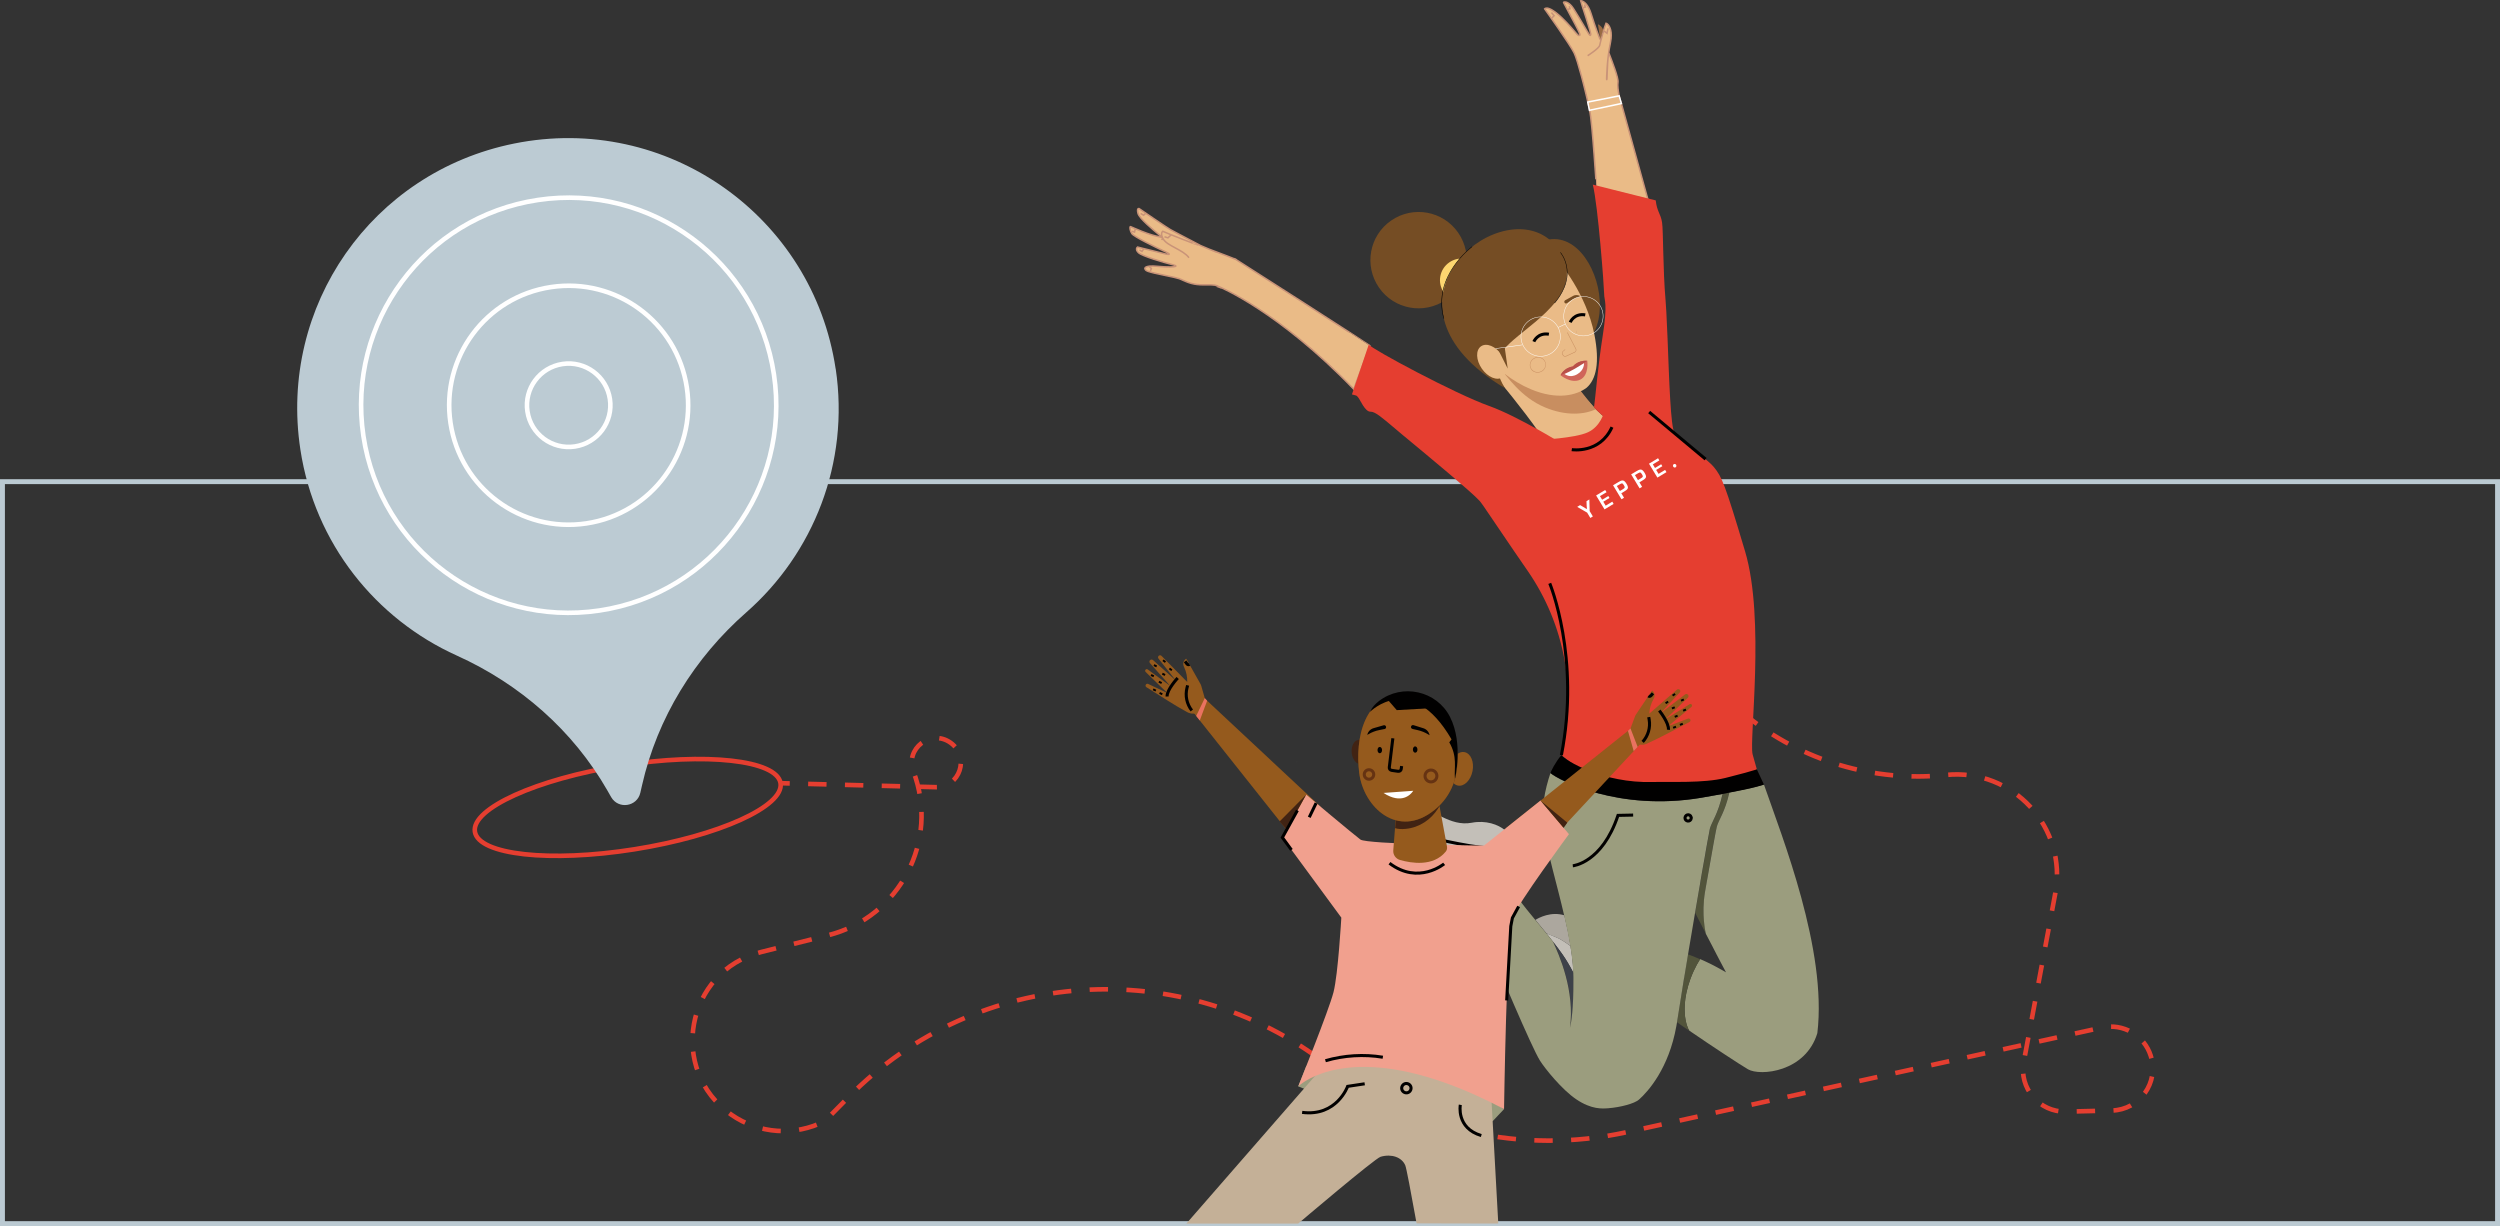 <?xml version="1.0" encoding="UTF-8"?><svg id="Capa_2" xmlns="http://www.w3.org/2000/svg" viewBox="0 0 407.6 199.9"><rect x="0" y="0" width="407.6" height="199.9" fill="#333333" stroke="none"/><defs><style>.cls-1{fill:#010000;}.cls-2{fill:#f1a08e;}.cls-3{fill:#fdd670;}.cls-4{fill:#eabb87;}.cls-5{fill:#ea7260;}.cls-6{fill:#fff;}.cls-7{fill:#e53e30;}.cls-8{fill:#996a43;}.cls-9{fill:#317c40;}.cls-10{fill:#915727;}.cls-11{fill:#b95049;}.cls-12{fill:#d0655a;}.cls-13{fill:#aca79e;}.cls-14{fill:#bccbd3;}.cls-15{fill:#c88e60;}.cls-16{fill:#c4b097;}.cls-17{fill:#c3bfb8;}.cls-18{fill:#428d50;}.cls-19{fill:#412313;}.cls-20{fill:#9b9d7e;}.cls-21{fill:#955a1d;}.cls-22{fill:#46386e;}.cls-23{fill:#595d67;}.cls-24{fill:#3d4149;}.cls-25{fill:#5b3829;}.cls-26{fill:#613915;}.cls-27{fill:#754d24;}.cls-28{fill:#52543b;}.cls-29{fill:#835239;}.cls-30,.cls-31,.cls-32,.cls-33,.cls-34,.cls-35,.cls-36,.cls-37{fill:none;stroke-miterlimit:10;}.cls-30,.cls-31,.cls-33{stroke-width:.75px;}.cls-30,.cls-33{stroke:#e53e30;}.cls-31,.cls-35{stroke:#fff;}.cls-32{stroke:#bbcad2;stroke-width:.8px;}.cls-33{stroke-dasharray:0 0 3 3;}.cls-34{stroke:#c99378;}.cls-34,.cls-35{stroke-width:.25px;}.cls-36{stroke:#010000;}.cls-36,.cls-37{stroke-width:.5px;}.cls-37{stroke:#663312;}</style></defs><g id="Capa_1-2"><line class="cls-30" x1="127.26" y1="127.69" x2="128.76" y2="127.73"/><path class="cls-33" d="m131.76,127.81l20.8.53c3.95.1,5.63-4.98,2.4-7.26h0c-3.22-2.27-7.44,1-6.04,4.69,4.3,11.28-2.22,23.78-13.93,26.72l-10.86,2.72c-12.33,3.09-15.31,19.25-4.89,26.53,4.5,3.14,10.36,3.54,15.25,1.04l3.91-3.96c20.96-21.22,54.46-23.44,78.05-5.19h0c13.83,10.7,31.7,14.72,48.77,10.96l77.46-17.05c3.45-.76,6.91,1.23,7.98,4.6,1.39,4.35-1.79,8.81-6.35,8.92l-7.48.18c-4.35.1-7.68-3.82-6.88-8.09l5.14-27.48c2.02-10.77-6.91-20.45-17.81-19.32-11.74,1.22-23.48-2.27-32.63-9.72l-1.46-1.19"/><line class="cls-30" x1="282.04" y1="114.48" x2="280.88" y2="113.53"/><ellipse class="cls-30" cx="102.34" cy="131.65" rx="25.23" ry="6.91" transform="translate(-19.39 17.69) rotate(-9.03)"/><rect class="cls-32" x=".4" y="78.53" width="406.8" height="120.97"/><path class="cls-27" d="m224.83,46.89c2.47,3.57,7.36,4.45,10.93,1.98,3.57-2.47,4.45-7.36,1.98-10.93-2.47-3.57-7.36-4.45-10.93-1.98-3.57,2.47-4.45,7.36-1.98,10.93"/><path class="cls-3" d="m235.39,47.68c1.11,1.6,3.3,2,4.91.89,1.6-1.11,2-3.3.89-4.9-1.11-1.6-3.3-2-4.9-.89-1.6,1.11-2,3.3-.89,4.91"/><path class="cls-4" d="m242.87,60.24s11.8,13.75,11.47,16.84c-.33,3.08,12.02-.05,13.44-6.01,0,0-7.21-.13-14.38-14.05,0,0-4.03-3.06-10.54,3.23"/><path class="cls-15" d="m260.19,66.73c-2.03-2.3-4.5-5.4-6.71-9.68,0,0-3.15-3.28-9.37,2.4,1.68,2.04,3.9,5.34,7.76,6.96,3.54,1.49,6.54,1.15,8.31.32"/><path class="cls-27" d="m248.06,41.68s-1.58,15.25,4.92,15.82c14.7,1.28,6.32-27.23-4.92-15.82"/><path class="cls-4" d="m254.16,42.68s4.46,5.12,5.79,11.87c.91,4.61.27,7.32-1.26,8.66-1.62,1.22-4.77,2.07-9.1.25-6.35-2.66-10.09-8.84-10.09-8.84-2.8-7.72,7.67-16.26,14.67-11.95"/><path class="cls-27" d="m253.79,40.27c5.21,6.73-3.03,11.66-7.05,15.16-2.75,2.39-3.56,4.14-1.39,7.85-22.79-13.58-1.61-31.54,7.27-24.22.42.35.81.75,1.17,1.22"/><path class="cls-4" d="m241.6,60.11c.97,1.39,2.47,2.02,3.37,1.4.9-.62.84-2.25-.13-3.65s-2.47-2.02-3.37-1.4-.84,2.25.13,3.65"/><path class="cls-15" d="m249.95,58.59c-.26.21-.42.51-.45.83-.03.31.07.61.28.84.43.5,1.21.55,1.74.12.26-.21.42-.51.45-.83.03-.31-.07-.61-.28-.84-.41-.47-1.13-.54-1.66-.18-.03.02-.05.04-.08.06m-.23,1.72c-.22-.25-.32-.57-.29-.9.03-.34.2-.66.47-.88.56-.46,1.38-.4,1.84.13.22.25.32.57.29.9-.03.34-.2.66-.47.89-.03.02-.06.04-.09.06-.55.38-1.32.31-1.76-.19"/><polygon class="cls-27" points="245.11 55.13 245.82 60.1 243.45 55.37 245.11 55.13"/><path class="cls-27" d="m255.47,49.44l.61-.41c.44-.3.94-.52,1.46-.65l.2-.05c-.4-.27-.89-.3-1.29-.07l-1.27.7c-.13.07-.17.24-.1.38.08.14.26.19.39.1"/><path class="cls-15" d="m256.83,57.4c.16-.11.23-.33.14-.51l-1.4-2.71-.07.04,1.4,2.71c.08.17,0,.37-.17.45l-1.41.65c-.15.07-.34.02-.43-.13l-.1-.16c-.09-.14-.06-.33.07-.44l.35-.29-.05-.06-.35.3c-.16.13-.2.36-.09.54l.1.16c.11.18.34.24.53.16l1.41-.65s.04-.02.06-.04"/><path class="cls-6" d="m255.55,53.36c1,1.44,2.98,1.8,4.42.8,1.44-1,1.8-2.98.8-4.42-1-1.44-2.98-1.8-4.42-.8-1.44,1-1.8,2.98-.8,4.42m-.06.04c-1.02-1.47-.65-3.5.82-4.52,1.47-1.02,3.5-.65,4.52.82s.65,3.5-.82,4.52-3.5.65-4.52-.82"/><path class="cls-6" d="m248.58,56.69c1,1.44,2.98,1.8,4.42.8,1.44-1,1.8-2.98.8-4.42-1-1.44-2.98-1.8-4.42-.8-1.44,1-1.8,2.98-.8,4.42m-.06.04c-1.02-1.47-.65-3.5.82-4.52,1.47-1.02,3.5-.65,4.52.82s.65,3.5-.82,4.52-3.5.65-4.52-.82"/><polygon class="cls-6" points="255.23 52.87 255.2 52.8 254.03 53.34 254.07 53.41 255.23 52.87"/><rect class="cls-6" x="243.82" y="56.47" width="4.4" height=".08" transform="translate(-5.41 34.15) rotate(-7.85)"/><path class="cls-1" d="m253.49,49.43c1.14-1.36,2.42-3.5,1.98-5.94-.26-1.46-1.02-2.35-1.03-2.36l-.06.05s.76.88,1.01,2.33c.43,2.41-.83,4.52-1.97,5.87l.06.05Z"/><path class="cls-1" d="m235.45,51.94c-1-3.55.3-6.54,1.56-8.42,1.37-2.04,3.01-3.26,3.02-3.27l-.05-.06s-1.66,1.24-3.04,3.29c-1.28,1.9-2.59,4.91-1.57,8.48l.07-.02Z"/><path class="cls-8" d="m260.53,3.95c.04.38.23,1.56.4,2.54.16-.56.32-1.13.45-1.53-.05-.49-.61-.91-.85-1.01"/><path class="cls-4" d="m261,6.58l-.21-.36s-.71-1.82-1.39-4.02c-.45-1.45-1.12-1.89-1.39-2.01-.14-.06-.25-.08-.3-.07.07.29.51,1.65.87,2.75q.88,2.73.77,2.83l-.08.06-.09-.05c-.08-.05-.21-.25-.97-1.55-.53-.9-1.19-2.03-1.7-2.8-.65-.98-1.23-1.05-1.39-1.04-.15,0-.21.05-.21.07.03.08.5.95.95,1.79,1.65,3.07,1.77,3.37,1.72,3.51l-.02.06-.07.03c-.15.06-.26-.06-.86-.76-.63-.73-1.68-1.95-2.85-2.88-1.05-.83-1.55-.86-1.76-.8-.09.02-.14.07-.18.11.51.72,4.13,5.79,4.81,7.19.3.61.76,2.18,1.21,3.85.08.28.15.57.22.85.02.07.04.14.06.22.15.58.29,1.16.42,1.69.04.18.08.35.12.51.04.18.08.34.12.51.03.13.06.26.09.38.06.27.12.52.16.72.02.09.04.17.05.25.04.19.07.33.07.38.45,1.81,1.11,12.88,1.15,12.87.06-.02,8.36,1.83,8.43,1.88"/><path class="cls-34" d="m261,6.58l-.21-.36s-.71-1.82-1.39-4.02c-.45-1.45-1.12-1.89-1.39-2.01-.14-.06-.25-.08-.3-.07.07.29.51,1.65.87,2.75q.88,2.73.77,2.83l-.08.06-.09-.05c-.08-.05-.21-.25-.97-1.55-.53-.9-1.19-2.03-1.7-2.8-.65-.98-1.23-1.05-1.39-1.04-.15,0-.21.05-.21.07.03.08.5.95.95,1.79,1.65,3.07,1.77,3.37,1.72,3.51l-.02.06-.07.03c-.15.06-.26-.06-.86-.76-.63-.73-1.68-1.95-2.85-2.88-1.05-.83-1.55-.86-1.76-.8-.09.02-.14.07-.18.11.51.72,4.13,5.79,4.81,7.19.3.61.76,2.18,1.21,3.85.08.28.15.57.22.85.02.07.04.14.06.22.15.58.29,1.16.42,1.69.04.18.08.35.12.51.04.18.08.34.12.51.03.13.06.26.09.38.06.27.12.52.16.72.02.09.04.17.05.25.04.19.07.33.07.38.45,1.81,1.11,12.88,1.15,12.87.06-.02,8.36,1.83,8.43,1.88"/><path class="cls-4" d="m268.73,32.73l-4.38-15.84s-.22-.59-.36-1.25c-.16-.77-.29-1.71-.2-2.23.12-.67-.99-3.49-1.51-4.84-.32,2.26-.21,4.78-.34,4.39,0-.03.04-3.26.62-5.99.39-1.86-.15-2.7-.4-2.97-.14-.16-.27-.21-.32-.22-.18.38-.95,3.17-1.03,3.61-.09.5-1.96,1.69-1.96,1.69"/><path class="cls-34" d="m268.73,32.73l-4.38-15.84s-.22-.59-.36-1.25c-.16-.77-.29-1.71-.2-2.23.12-.67-.99-3.49-1.51-4.84-.32,2.26-.21,4.78-.34,4.39,0-.03.04-3.26.62-5.99.39-1.86-.15-2.7-.4-2.97-.14-.16-.27-.21-.32-.22-.18.38-.95,3.17-1.03,3.61-.09.5-1.96,1.69-1.96,1.69"/><path class="cls-29" d="m260.97,5.6c-.17-.98-.36-2.16-.4-2.54"/><path class="cls-28" d="m277.46,148.51c.09-.52.18-1.04.27-1.55-.09.51-.18,1.03-.27,1.55m1.32-13.28s0,.05-.01.07c0,.04-.02.09-.03.14,0,.04-.02.08-.02.12,0,.05-.02.1-.03.15-.01.05-.02.11-.03.17-.01.06-.02.11-.03.17-.01.06-.03.13-.04.2-.01.06-.02.13-.04.2-.01.07-.03.15-.04.23-.01.07-.03.14-.04.22-.02.1-.04.2-.06.3-.01.06-.02.12-.03.18-.02.13-.05.26-.07.4,0,.05-.02.09-.03.14-.03.15-.06.3-.08.46,0,.04-.02.08-.02.13-.03.16-.06.33-.09.5,0,.05-.02.09-.02.14-.03.19-.07.38-.1.58,0,.02,0,.04-.01.06-.04.21-.08.43-.12.65,0,.02,0,.04-.01.06-.05.25-.09.52-.14.78-.03.17-.06.34-.09.51-.02.09-.03.18-.05.27-.04.21-.07.42-.11.64-.01.06-.02.12-.03.18-.04.25-.09.5-.13.75-.03.19-.06.37-.1.56-.25,1.47-.52,3.03-.8,4.63.09.18.19.38.29.57.05.1.1.2.16.31.13.26.27.53.41.8.07.14.15.29.22.43.09.18.19.36.28.55.08.16.16.32.25.48.05.1.1.2.15.29,0,0-.78-3.16-.13-6.94-.08.49-.17.98-.26,1.48.17-1,.34-1.98.5-2.92.03-.18.06-.36.09-.55.79-4.53,1.41-8.01,1.56-8.56.27-1.04,1.34-2.39,2.04-5.54-.35.07-.7.14-1.07.21-.7,3.23-1.79,4.59-2.06,5.65,0,.04-.02.08-.03.14"/><path class="cls-24" d="m277.23,150.5c-.14-.27-.28-.54-.41-.8.11.21.22.42.33.64.03.05.06.11.08.16"/><path class="cls-24" d="m278.14,152.26h0c-.05-.1-.1-.2-.15-.29.05.1.1.19.15.29"/><path class="cls-20" d="m281.95,129.23c-.7,3.15-1.77,4.5-2.04,5.54-.14.55-.77,4.03-1.56,8.56-.03.18-.06.36-.1.55-.08.47-.16.95-.25,1.44-.66,3.78.12,6.94.13,6.94.02.04.05.09.07.13.25.48.49.96.75,1.44.02.03.03.06.05.09.12.23.24.47.36.7.02.03.04.07.05.1.13.26.27.52.4.77,0,0,0,0,0,.01.13.25.26.5.39.74.03.06.07.13.1.19.09.18.18.35.27.52.04.08.09.16.13.24.08.15.16.31.24.46.04.08.09.16.13.24.12.22.23.44.34.64-.29-.17-.57-.33-.85-.49-.06-.03-.11-.06-.17-.09-.26-.15-.52-.29-.77-.42-.06-.03-.13-.07-.19-.1-.21-.11-.42-.22-.63-.32-.08-.04-.17-.08-.25-.12-.18-.09-.35-.17-.53-.25-.11-.05-.22-.1-.33-.15-.08-.04-.16-.07-.25-.11-.09-.04-.17-.07-.25-.11-.02.03-.89,1.27-1.62,3.3-.23.64-.45,1.36-.62,2.15-.28,1.29-.33,2.43-.27,3.37.09,1.47.47,2.47.75,2.85,3.66,2.51,8.33,5.58,9.57,6.3,1.98,1.15,9.39.46,11.3-5.9,1.62-13.55-5.72-31.91-8.71-40.54-1.74.53-2.47.67-5.65,1.3"/><path class="cls-23" d="m278.2,152.39s-.05-.09-.07-.13c.02.04.05.09.07.13"/><path class="cls-23" d="m277.21,156.39c.08.04.16.07.25.11-.08-.04-.17-.07-.25-.11h0"/><path class="cls-22" d="m274.58,159.47c.17-1.01.34-2.05.52-3.13-.18,1.07-.35,2.12-.52,3.12,0,0,0,0,0,0"/><path class="cls-28" d="m274.69,165.22c-.06-.94,0-2.08.27-3.37.17-.79.39-1.51.62-2.15.73-2.03,1.6-3.28,1.62-3.3-.16-.07-.32-.14-.47-.2-.03-.01-.06-.03-.09-.04-.14-.06-.28-.11-.41-.17-.05-.02-.09-.04-.14-.06-.13-.05-.25-.1-.37-.14-.03-.01-.06-.02-.09-.04-.15-.06-.29-.11-.42-.16-.04.25-.08.5-.12.74-.18,1.08-.35,2.12-.52,3.13-.48,2.94-.9,5.5-1.15,7.21.21.15.43.3.66.46.09.06.18.12.27.19.35.24.71.49,1.09.75-.28-.38-.65-1.38-.75-2.85"/><path class="cls-24" d="m276.74,156.19c.15.06.31.13.47.2h0c-.16-.07-.32-.14-.47-.2"/><path class="cls-24" d="m276.1,155.93s.09.04.14.06c-.01,0-.03-.01-.04-.02-.03-.01-.06-.03-.1-.04"/><path class="cls-9" d="m267.75,23.05c.05.15.11.3.16.44-.05-.14-.1-.28-.16-.44Z"/><path class="cls-25" d="m257.12,54.44c-.02-.16-.03-.37-.02-.63,0,.26,0,.47.02.63"/><path class="cls-18" d="m261.33,66.13c.18.35.34.65.49.9-.14-.26-.31-.56-.49-.9"/><path class="cls-18" d="m253.3,71.41s.02.01.03.02c0,0-.01,0-.02-.01,0,0,0,0,0,0"/><path class="cls-18" d="m256.58,73.22s-.03-.03-.04-.04c.01.01.03.02.04.04"/><path class="cls-25" d="m262.76,70.18c.08-.15.16-.3.24-.45-.07.15-.15.3-.24.45"/><polyline class="cls-25" points="263.43 68.75 263.43 68.75 263.43 68.75"/><path class="cls-25" d="m263,69.73s0,0,0-.01c0,0,0,0,0,.01"/><path class="cls-25" d="m263.35,68.94c.03-.06.06-.13.08-.19,0,0,0,0,0,0-.02.06-.05.13-.08.19"/><path class="cls-25" d="m263.06,69.6s.05-.09.07-.14c-.02.05-.05.09-.07.14"/><path class="cls-25" d="m263.26,69.15s-.01.02-.02.04c0-.01,0-.02.01-.03,0,0,0,0,0,0h0"/><path class="cls-25" d="m263.21,69.28s0,0,0,0c-.02.05-.05.11-.07.16.03-.06.05-.11.07-.17h0"/><polyline class="cls-18" points="263.43 68.75 263.43 68.76 263.43 68.75 263.43 68.75 263.43 68.75"/><polyline class="cls-18" points="263.06 69.6 263.06 69.6 263.06 69.6 263.06 69.6"/><polyline class="cls-18" points="263.26 69.15 263.26 69.15 263.27 69.15 263.27 69.15 263.26 69.15"/><path class="cls-9" d="m263.1,69.51s-.03.06-.04.09c.02-.05.05-.09.07-.14,0,0,0-.01,0-.02.03-.06.05-.11.07-.16-.03.08-.07.16-.11.23"/><polyline class="cls-9" points="263.21 69.27 263.21 69.27 263.21 69.27 263.21 69.27"/><path class="cls-9" d="m262.86,68.55s-.26-.19-.79-1.08c.53.89.74,1.05.79,1.08"/><path class="cls-9" d="m261.82,67.04c.09.16.17.3.25.43-.08-.13-.16-.27-.25-.43"/><path class="cls-9" d="m263.43,68.75c-.05.13-.11.26-.17.4,0,0,0,0,0,0,.03-.07.06-.14.09-.21.03-.06.05-.13.08-.19,0,0,0,0,0,0"/><path class="cls-9" d="m262.87,68.55s.24.07.56.2c0,0,0,0,0,0-.32-.13-.56-.2-.56-.2"/><path class="cls-9" d="m263.1,69.51s-.03.06-.04.09h0s.03-.06.04-.09"/><polyline class="cls-9" points="263.21 69.28 263.21 69.28 263.21 69.28 263.21 69.28"/><polyline class="cls-9" points="263.21 69.28 263.21 69.28 263.21 69.28"/><path class="cls-9" d="m263.21,69.28c-.03.08-.07.16-.11.24.04-.08.07-.16.11-.23,0,0,0,0,0,0"/><path class="cls-9" d="m263,69.73c-.07.15-.15.3-.24.45.08-.15.16-.3.24-.45"/><polyline class="cls-18" points="263.27 69.15 263.27 69.15 263.26 69.15 263.27 69.15"/><path class="cls-18" d="m263.27,69.15c.03-.07.06-.14.09-.21-.03.07-.06.14-.09.21h0"/><polyline class="cls-18" points="263.26 69.16 263.26 69.15 263.26 69.15 263.26 69.16"/><path class="cls-18" d="m263.21,69.27h0s0-.02.01-.03t0,0s0,.02-.01.03"/><path class="cls-18" d="m263.05,69.62s0,.01,0,.02c0-.02.01-.03.02-.05,0,0,0,0,0,0,0,0,0,.02-.01.03"/><path class="cls-18" d="m263,69.71s.02-.05.03-.07c0,0,0-.01,0-.02-.01.03-.03.06-.04.09"/><path class="cls-18" d="m263.06,69.6s0,.02-.01.03c0,0,0-.02.01-.03"/><path class="cls-8" d="m244.06,62.51s.07.03.11.04c.09.03.16.05.24.08-.07-.03-.15-.05-.24-.08-.04-.01-.08-.03-.11-.04"/><path class="cls-8" d="m245.1,63.11c-.02-.09-.09-.17-.2-.25.11.08.18.16.2.25"/><polyline class="cls-18" points="263.21 69.27 263.21 69.27 263.21 69.27 263.21 69.27"/><path class="cls-18" d="m263.21,69.27s0-.02.01-.03c0,0,0,.02-.01.03"/><path class="cls-4" d="m199.02,46.91s0,0,0,0c-.04-.02-.07-.04-.1-.05.02,0,.05.03.1.05,0,0,0,0,0,0,.04.02.09.05.15.09-.06-.04-.11-.07-.15-.09m-3.74-6.98c-.01.06-5.08-1.92-5.71-2.22-.05.04-.12.12-.16.25-.08.26.01.61.26,1.03.33.56,1.13.99,1.97,1.44.85.46,1.73.93,2.21,1.59m-4.42-2.88s.12-.4.1-.44c-.32-.08-1.39-.11-4.41-1.41-.39-.17-.67-.29-.77-.33-.07-.03-.08-.01-.08,0-.09.11-.05.64.28,1.14.3.46,3.59,2.09,5.72,3.07.53.29.44.36-.1.27l-4.71-1.16c-.06.05-.15.16-.16.32-.01.18.1.39.32.6.59.56,4.02,1.56,5.76,2.01.47.13.44.22,0,.28-.03,0-.65.12-2.84-.08-.77-.07-1.23-.02-1.49.05-.29.08-.36.2-.38.24-.05.13.07.29.21.4.31.24,1.94.57,3.25.84.93.19,1.74.36,2.11.49.21.07.42.17.64.27.77.34,1.72.77,3.43.74,1.84-.04,2.05.08,2.38.27.04.03,9.68,3.93,22.03,16.74-.01-.08,2.49-6.62,2.62-7.09.02-.06-21.4-13.81-22.1-14.22.09.05.22.13.38.22-.25-.12-.86-.36-1.56-.63-1.07-.41-2.37-.88-2.96-1.12.12.05.25.1.39.16.11.04.22.09.34.14.03.01.06.03.1.04.13.05.27.11.4.17,0,0,.01,0,.02,0,0,0-.01,0-.02,0-.14-.06-.27-.11-.4-.17-.03-.01-.06-.03-.1-.04-.12-.05-.23-.09-.34-.14-.13-.05-.26-.11-.39-.16-.71-.29-1.22-.5-1.37-.58-.18-.1-1.1-.58-2.07-1.09-1.18-.62-2.51-1.31-2.85-1.51-.6-.34-4.71-3.16-5.09-3.42-.04,0-.13-.02-.18.04-.05.05-.14.21,0,.74.23.84,2.52,2.72,3.5,3.53.05.04.48.34.52.37"/><path class="cls-34" d="m199.02,46.91s0,0,0,0c-.04-.02-.07-.04-.1-.05.02,0,.05.03.1.05,0,0,0,0,0,0,.04.02.09.05.15.09-.06-.04-.11-.07-.15-.09Zm-3.74-6.98c-.01.06-5.08-1.92-5.71-2.22-.05.04-.12.12-.16.25-.08.26.01.61.26,1.03.33.56,1.13.99,1.97,1.44.85.46,1.73.93,2.21,1.59m-4.42-2.88s.12-.4.1-.44c-.32-.08-1.39-.11-4.41-1.41-.39-.17-.67-.29-.77-.33-.07-.03-.08-.01-.08,0-.09.11-.05.64.28,1.14.3.46,3.59,2.09,5.72,3.07.53.29.44.36-.1.27l-4.71-1.16c-.06.05-.15.16-.16.32-.01.18.1.39.32.6.59.56,4.02,1.56,5.76,2.01.47.13.44.22,0,.28-.03,0-.65.12-2.84-.08-.77-.07-1.23-.02-1.49.05-.29.08-.36.2-.38.24-.05.13.07.29.21.4.31.24,1.94.57,3.25.84.93.19,1.74.36,2.11.49.21.07.42.17.64.27.77.34,1.72.77,3.43.74,1.84-.04,2.05.08,2.38.27.04.03,9.68,3.93,22.03,16.74-.01-.08,2.49-6.62,2.62-7.09.02-.06-21.4-13.81-22.1-14.22.09.05.22.13.38.22-.25-.12-.86-.36-1.56-.63-1.07-.41-2.37-.88-2.96-1.12.12.05.25.1.39.16.11.04.22.09.34.14.03.01.06.03.1.04.13.05.27.11.4.17,0,0,.01,0,.02,0,0,0-.01,0-.02,0-.14-.06-.27-.11-.4-.17-.03-.01-.06-.03-.1-.04-.12-.05-.23-.09-.34-.14-.13-.05-.26-.11-.39-.16-.71-.29-1.22-.5-1.37-.58-.18-.1-1.1-.58-2.07-1.09-1.18-.62-2.51-1.31-2.85-1.51-.6-.34-4.71-3.16-5.09-3.42-.04,0-.13-.02-.18.04-.05.05-.14.21,0,.74.23.84,2.52,2.72,3.5,3.53.05.04.48.34.52.37"/><path class="cls-29" d="m196.52,45.76h0c-.25-.16-.47-.3-.66-.42.19.12.41.26.66.42"/><path class="cls-29" d="m195.71,45.23c-.18-.11-.33-.21-.43-.27.1.06.25.16.43.27"/><path class="cls-10" d="m217.32,116.65s0-.02,0-.03c0,.01,0,.02-.01.04,0,0,0,0,0,0"/><path class="cls-13" d="m253.65,152.79c.72.27,1.62.87,2.41,1.46-.26-1.64-.61-3.33-1.01-5.02-2.16-.66-4.13.38-4.72.75.58.7,1.19,1.44,1.8,2.19.5.22,1.02.44,1.53.62"/><path class="cls-17" d="m253.65,152.79c-.5-.19-1.03-.41-1.53-.62.36.45.72.9,1.08,1.36.53.68,1.05,1.38,1.54,2.07.69.98,1.29,2.04,1.79,3.02-.04-.93-.13-1.9-.26-2.9-.06-.48-.14-.97-.22-1.47-.79-.59-1.68-1.19-2.41-1.46"/><path class="cls-24" d="m253.21,153.52c.46.92,1.41,3,2.1,5.64.66,2.48,1.09,5.46.67,8.43.24-.94.6-3.13.57-7.77,0-.15,0-.3,0-.46,0-.24,0-.49-.02-.74-.5-.98-1.1-2.04-1.79-3.02-.49-.69-1.01-1.39-1.54-2.07"/><path class="cls-4" d="m242.93,141.55c.73.03,1.52-.04,2.21-.18.44-.09.87.27.9.77.07,1.07.31,2.27.86,3.61,0,0,0,0,0,.01.22.54-.08,1.12-.61,1.12-1.28,0-3.11.38-4.72,2.16-.35.39-.98.23-1.2-.3-.52-1.29-.86-2.13-.93-2.29-.34-.81-2.03-3.03-3.34-4.8-.12-.17-.19-.37-.17-.58,0-.12.03-.28.06-.48"/><path class="cls-4" d="m237.01,141.01c-.25-.32-.49-.62-.69-.88"/><path class="cls-20" d="m274.58,159.46c.17-1,.34-2.05.52-3.12.04-.25.08-.49.12-.74.03-.16.05-.32.08-.48,0,0,0-.01,0-.02.17-1.03.35-2.08.53-3.12,0,0,0,0,0-.01.18-1.05.36-2.1.53-3.14.27-1.6.54-3.17.8-4.63.03-.18.06-.36.09-.55,0,0,0,0,0-.01.04-.25.09-.5.13-.75.01-.06.02-.12.03-.18.04-.22.08-.43.11-.64.02-.09.03-.18.05-.27.03-.17.06-.34.09-.51.05-.27.09-.53.14-.78,0-.02,0-.04.01-.06.04-.22.08-.44.12-.65,0-.02,0-.04.01-.06.04-.2.07-.39.1-.58,0-.05.02-.09.02-.14.03-.17.06-.34.09-.5,0-.04.02-.08.02-.13.03-.16.06-.31.08-.46,0-.05.02-.1.03-.14.02-.14.05-.27.07-.4.01-.06.02-.12.03-.18.02-.1.04-.21.06-.3l.04-.22c.01-.08.03-.16.04-.23.01-.07.02-.13.04-.2.01-.07.03-.14.04-.2.01-.06.02-.11.03-.17.01-.06.02-.12.03-.17.01-.06.02-.1.03-.15,0-.04.02-.09.02-.12.01-.06.02-.1.03-.14,0-.02.01-.05.01-.07.01-.06.02-.11.03-.14.27-1.05,1.36-2.42,2.06-5.65-1.11.21-2.3.42-3.6.64-13.3,2.21-22.98-2.8-24.46-4.03-.87,2.59-1.63,6.04-1.08,9.29.62,3.72,2.15,8.82,3.32,13.89.39,1.7.74,3.39,1.01,5.02.08.49.15.98.22,1.47.13,1,.22,1.97.26,2.9.01.25.02.5.02.74,0,.16,0,.31,0,.46.02,4.64-.33,6.83-.57,7.77.42-2.97-.01-5.95-.67-8.43-.7-2.63-1.65-4.71-2.1-5.64-.36-.46-.72-.91-1.08-1.36-.61-.75-1.22-1.49-1.8-2.19-1.02-1.23-1.94-2.36-2.63-3.32-.14-.2-.27-.38-.39-.57-1.04-.18-4.26-.41-6.74,2.84.22.53.46,1.11.72,1.73,3.01,7.21,8.43,20.08,9.81,22.27.84,1.33,3.58,4.73,5.91,6.3,2.5,1.69,4.25,1.53,5.23,1.46,1.95-.15,4.26-.75,5-1.41,1.52-1.34,4.87-5.12,6.09-11.96.03-.17.06-.35.09-.52,0-.04.01-.08.02-.12.26-1.71.67-4.27,1.15-7.21,0,0,0,0,0,0"/><path class="cls-23" d="m277.26,143.65c-.03.18-.06.36-.09.55.03-.19.06-.37.1-.56,0,0,0,0,0,.01"/><polyline class="cls-18" points="263.22 69.25 263.23 69.24 263.23 69.24 263.22 69.25"/><polyline class="cls-18" points="263.22 69.25 263.23 69.24 263.22 69.25 263.22 69.25"/><path class="cls-18" d="m263.23,69.24s0-.01,0-.02c0,0,0,.01,0,.02,0,0,0,0,0,0"/><path class="cls-18" d="m267.99,23.72c.07.19.13.36.19.53-.06-.16-.12-.34-.19-.53"/><polyline class="cls-18" points="263 69.72 263 69.71 263 69.71 263 69.72"/><path class="cls-18" d="m263,69.71s.02-.05.03-.07c-.01.02-.02.05-.03.07,0,0,0,0,0,0"/><path class="cls-18" d="m263.25,69.19s.01-.02.02-.04c0,.01,0,.02-.01.03,0,0,0,0,0,0"/><path class="cls-18" d="m263.24,69.21s0-.01,0-.02c0,0,0,0,0,0,0,0,0,.02-.01.02"/><path class="cls-18" d="m263.23,69.24s0-.01,0-.02c0,0,0,0,0,0,0,0,0,.02-.01.02"/><polyline class="cls-18" points="263.24 69.21 263.24 69.21 263.24 69.21 263.24 69.21"/><path class="cls-18" d="m263.24,69.21s0-.01,0-.02c0,0,0,.01,0,.02h0"/><polyline class="cls-18" points="263.23 69.22 263.24 69.21 263.24 69.22 263.23 69.22"/><path class="cls-9" d="m206.02,51.71s-.08-.05-.12-.08c.04.03.08.05.12.08Z"/><path class="cls-7" d="m254.57,123.13l3.4,2.64c8.37,6.04,20.36,6.06,28.47-.32l-.7-2.48c-.57-2.43,2.07-22.03-1.22-33.07-3.29-11.04-3.79-12.15-5.06-13.71-1.27-1.56-5.48-4.28-6.41-5.49-.17-.22-.31-.92-.44-1.93-.48-3.97-.64-12.87-.93-17.91-.04-.67-.08-1.28-.12-1.8-.46-5.34-.36-11.4-.58-12.81-.22-1.41-.83-1.74-1.03-3.58l-10.26-2.57c.86,3.43,1.84,16.69,1.85,17.82,0,1.13.63,1.4-.24,6.87-.79,5-1.16,9.82-1.41,11.62.08.17,2.01,1.99,2.75,2.5,0,0,.17-.41.17-.41-.02.06-.05.13-.08.19-.03.07-.06.14-.09.21,0,0,0,0,0,0,0,0,0,0,0,0,0,.01-.01.02-.02.04,0,0,0,.01,0,.02,0,0,0,0,0,0,0,0,0,.01,0,.02,0,0,0,0,0,0,0,0,0,.02-.01.03-.02.06-.05.11-.07.17,0,0,0,.01,0,.02-.02.05-.05.09-.07.14,0,.02-.01.03-.02.05-.01.02-.02.05-.04.07,0,0,0,0,0,0,0,0,0,0,0,.01h0c-.07.15-.15.3-.24.45-.09.16-.19.33-.3.49,0,0-.01.02-.02.03-.05.07-.09.14-.14.21-.02.02-.04.05-.05.07-.27.36-.57.69-.91.94-.14.11-.29.2-.45.28-1.09.56-2.91.84-4.35.99.01.01.03.02.04.04-.01-.01-.03-.03-.04-.04-.08,0-.15.01-.23.02-.2-.12-.41-.25-.63-.38-.02-.01-.04-.02-.05-.03-.21-.12-.42-.25-.64-.39-.03-.02-.06-.03-.09-.05-.23-.13-.46-.27-.7-.41-.03-.02-.05-.03-.08-.05-.26-.15-.52-.31-.79-.46,0,0-.02-.01-.03-.02-.26-.15-.54-.31-.81-.47-.02-.01-.04-.03-.07-.04-.29-.17-.59-.34-.9-.51-2.75-1.54-5.79-3.11-8.14-3.95-5.57-1.99-19.05-9.23-19.63-10.01l-2.74,8.13c.96.25.69.14,1.01.48.32.34,1.11,2.36,2.01,2.33.75-.02,1.84.91,4.08,2.81.37.31.77.65,1.21,1.02.1.08.19.16.29.24.14.12.28.24.44.36,3.48,2.9,10.47,8.66,11.77,10.11.14.16.38.48.68.91,1.2,1.72,4.02,5.98,7.15,10.49,6.07,8.76,8.08,19.71,5.54,30.06Zm6.02-101.47s-.02.01-.03.02c-.05.03-.1.06-.13.08"/><path class="cls-1" d="m287.6,127.93c-1.74.53-2.47.67-5.65,1.3-.35.07-.7.14-1.07.21-1.11.21-2.3.42-3.6.64-13.3,2.21-22.98-2.81-24.46-4.03-.11-.09.88-1.96,1.75-2.93.12.14-.1-.14,0,0,.62.85,6.74,4.61,14.9,4.38,2.96-.08,8.24.22,11.82-.66.36-.09.73-.18,1.09-.28,2.15-.56,2.33-.59,4.06-1.12"/><path class="cls-7" d="m253.84,72.03s.05.03.08.05c.24.14.47.28.7.41.03.02.06.04.09.05.22.13.44.26.64.39.02.01.04.02.05.03.22.13.43.26.63.38.08,0,.15-.01.23-.02,1.44-.14,3.25-.43,4.35-.98.16-.08.31-.18.45-.28.34-.26.64-.58.91-.94.02-.02.04-.05.05-.07.05-.07.1-.14.14-.21,0,0,.01-.02.02-.03.11-.16.2-.32.3-.49.08-.15.16-.3.24-.45,0,0,0,0,0-.01,0,0,0,0,0,0,.01-.03.03-.06.04-.09,0,0,0-.02.01-.03h0s.03-.06.04-.09c.04-.08.07-.16.11-.24h0s0,0,0,0h0,0s0-.02.01-.03c0,0,0,0,0,0,0,0,0-.02.01-.02,0,0,0,0,0,0,0,0,0-.02.01-.02,0-.01.01-.02.02-.04.06-.14.12-.27.17-.4-.32-.13-.56-.2-.56-.2,0,0,.24.07.56.2-.75-.51-1.14-1.1-1.61-1.71.09.16.17.3.25.43.53.89.74,1.05.79,1.08-.05-.03-.26-.19-.79-1.08-.08-.13-.16-.27-.25-.43,0,0-.55,2.32-2.62,3.28-1.09.51-3.09.81-4.72.99-.42.05-.82.08-1.17.11,0,0,.01,0,.02.01.27.16.54.31.79.46"/><path class="cls-17" d="m242.86,142.16c1.07,0,2.25-.17,3.08-.48.06-1.14.3-3,.42-3.79.04-.24.07-.47.08-.68.03-.59-.35-1.24-1.01-1.81-1.16-.99-3.19-1.7-5.48-1.26-3.58.69-6.34-2.35-8.78-2.54-2.45-.19-3.63.71-3.56,1.65.06.93,8.36,7.06,10.28,10.78"/><path class="cls-36" d="m236.29,138.92l-1.72,1.11m2.53-.34l-1.72,1.11m4.24.64c.11.39-.11.8-.5.91s-.8-.11-.91-.5.11-.8.5-.91.8.11.91.5Zm-11.42-9.29s2.19,3.88,7.71,5.03c5.52,1.15,8.99,1.63,10.53.02"/><path class="cls-12" d="m254.44,61.17s.65-1.31,2.02-1.43c0,0,.78-1.07,2.33-.92,0,0,.34,2.36-1.15,3.08-1.49.72-3.21-.72-3.21-.72"/><path class="cls-11" d="m254.44,61.17s.4-1.13,2.02-1.43c0,0,.71-1.01,2.33-.92l-2.06,1.39-2.29.96Z"/><path class="cls-6" d="m255.09,60.97s1.07-.42,3.17-1.76c0,0,.09,1.13-1.13,1.82-1.21.69-2.04-.06-2.04-.06"/><path class="cls-36" d="m275.72,133.22c.08.27-.08.56-.35.63s-.56-.08-.63-.35.08-.56.35-.64.56.08.64.35Zm-19.29,7.94s4.77-.44,7.37-8.22l2.47-.05m-10.26-80.34s.61-1.51,2.45-1.21m-8.38,4.36s.61-1.51,2.45-1.21"/><path class="cls-6" d="m259.13,81.44l.05,1.89.52.87-.41.25-.52-.87-1.62-.94.47-.29.69.4s.11.07.2.13l.1.06.1.06h.01s0-.13,0-.13v-.12c-.02-.11-.03-.19-.03-.24l-.03-.8.48-.29Z"/><polygon class="cls-6" points="260.86 80.89 261.21 81.48 262.22 80.87 262.41 81.19 261.4 81.8 261.79 82.44 262.87 81.79 263.08 82.16 261.6 83.05 260.23 80.78 261.71 79.89 261.93 80.25 260.86 80.89"/><path class="cls-6" d="m264.11,80.05l.47-.28c.19-.11.29-.2.31-.28.02-.07-.02-.2-.12-.36-.12-.19-.21-.3-.28-.32-.07-.02-.19.02-.37.13l-.51.3.49.81Zm.25,1.34l-1.37-2.27.87-.52.11-.06c.29-.18.52-.24.69-.19.17.05.34.22.53.53.18.3.26.54.22.69-.04.16-.2.33-.5.5l-.09.06-.48.29.44.73-.41.25Z"/><path class="cls-6" d="m267.06,78.27l.47-.28c.19-.11.29-.2.31-.28.02-.08-.02-.2-.12-.36-.12-.19-.21-.3-.28-.32-.07-.02-.19.02-.37.13l-.51.3.49.81Zm.25,1.34l-1.37-2.27.87-.52.11-.06c.29-.18.52-.24.69-.19.17.05.34.22.53.53.18.3.26.54.22.69-.04.16-.2.33-.5.5l-.09.06-.48.29.44.73-.41.25Z"/><polygon class="cls-6" points="270.41 77.26 271.48 76.61 271.7 76.98 270.22 77.87 268.85 75.6 270.33 74.71 270.54 75.07 269.48 75.71 269.83 76.3 270.84 75.69 271.03 76.01 270.02 76.62 270.41 77.26"/><path class="cls-6" d="m273.28,75.79c.08.14.04.32-.09.4-.13.08-.31.03-.39-.11-.08-.14-.04-.32.09-.4.13-.08.31-.03.39.11"/><path class="cls-36" d="m256.26,73.31s4.57.72,6.56-3.67m-10.15,25.47s5.02,12.08,1.9,28.01"/><polygon class="cls-35" points="259.15 17.98 258.87 16.64 263.98 15.63 264.35 16.88 259.15 17.98"/><line class="cls-36" x1="268.88" y1="67.18" x2="278.08" y2="74.86"/><polyline class="cls-4" points="190.96 38.28 190.42 38.78 189.86 38.6"/><polyline class="cls-34" points="190.96 38.28 190.42 38.78 189.86 38.6"/><polyline class="cls-4" points="185.97 34.8 186.45 35.09 186.79 34.78"/><polyline class="cls-34" points="185.97 34.8 186.45 35.09 186.79 34.78"/><polyline class="cls-4" points="185.11 37.29 184.97 37.84 184.57 37.7"/><polyline class="cls-34" points="185.11 37.29 184.97 37.84 184.57 37.7"/><polyline class="cls-4" points="186.5 40.54 186.18 41 185.78 40.75"/><polyline class="cls-34" points="186.5 40.54 186.18 41 185.78 40.75"/><polyline class="cls-4" points="187.32 43.4 187.72 43.78 187.55 44.2"/><polyline class="cls-34" points="187.32 43.4 187.72 43.78 187.55 44.2"/><polyline class="cls-4" points="261.39 4.96 262.01 5.43 262.17 4.62"/><polyline class="cls-34" points="261.39 4.96 262.01 5.43 262.17 4.62"/><polyline class="cls-4" points="252.93 3.02 253.38 2.56 252.95 2.05"/><polyline class="cls-34" points="252.93 3.02 253.38 2.56 252.95 2.05"/><polyline class="cls-4" points="255.49 1.56 255.97 1.42 255.85 1"/><polyline class="cls-34" points="255.49 1.56 255.97 1.42 255.85 1"/><polyline class="cls-4" points="258.05 1.27 258.47 1.15 258.35 .74"/><polyline class="cls-34" points="258.05 1.27 258.47 1.15 258.35 .74"/><path class="cls-14" d="m136.24,60.12c-3.72-24.86-27.5-41.76-52.45-36.71-23.18,4.69-38.37,26.49-34.82,49.87,2.33,15.35,12.32,27.65,25.5,33.6,10.28,4.64,18.95,12.21,24.55,21.99l.62,1.09c1.17,2.04,4.24,1.58,4.76-.71l.28-1.23c2.49-10.99,8.55-20.77,17.02-28.2,10.89-9.57,16.85-24.3,14.55-39.71"/><circle class="cls-31" cx="92.72" cy="66.07" r="33.84" transform="translate(-8.76 14.45) rotate(-8.51)"/><circle class="cls-31" cx="92.72" cy="66.07" r="19.48" transform="translate(-8.76 14.45) rotate(-8.51)"/><circle class="cls-31" cx="92.72" cy="66.07" r="6.8" transform="translate(-8.76 14.45) rotate(-8.51)"/><line class="cls-36" x1="230.15" y1="135.83" x2="228.44" y2="150.42"/><path class="cls-28" d="m211.09,128.25c.14-.43.27-.86.4-1.29-.13.43-.27.86-.4,1.29"/><path class="cls-24" d="m210.67,129.93c-.09-.25-.18-.5-.26-.73.07.19.14.38.21.58.02.05.04.1.05.15"/><path class="cls-24" d="m211.24,131.53h0c-.03-.09-.06-.18-.1-.27.03.09.06.18.1.27"/><path class="cls-23" d="m211.29,131.65s-.03-.08-.04-.12c.01.04.03.08.04.12"/><path class="cls-23" d="m209.98,134.96c.07.04.13.08.2.12-.07-.04-.13-.08-.2-.12h0"/><path class="cls-24" d="m209.6,134.73c.12.07.25.15.38.23h0c-.13-.08-.26-.15-.38-.23"/><path class="cls-24" d="m209.09,134.44s.07.04.11.06c-.01,0-.02-.01-.03-.02-.03-.02-.05-.03-.08-.04"/><path class="cls-23" d="m211.47,124.07c-.05.15-.09.3-.14.46.05-.16.1-.31.15-.47,0,0,0,0,0,.01"/><polygon class="cls-20" points="245.22 180.83 227.31 168.73 212.97 173.82 211.66 177.13 227.73 183.45 243.36 182.8 245.22 180.83"/><polygon class="cls-21" points="245.59 134.98 266.32 118.44 267.8 120.91 249.96 140.1 245.59 134.98"/><path class="cls-21" d="m266.73,121.18c.55.3,1.2.33,1.77.07,1.12-.51,2.23-1.05,3.33-1.63l3.63-1.91c.14-.08.2-.25.13-.4-.07-.14-.24-.21-.38-.15l-3.21,1.22,3.78-3.14c.09-.08.12-.21.07-.32-.07-.14-.25-.2-.38-.11l-3.86,2.39,3.58-3.45c.15-.15.14-.4-.03-.53-.13-.1-.3-.1-.43,0l-3.96,3.04,3.1-3.36c.13-.14.11-.35-.03-.47-.12-.11-.31-.1-.43,0l-4.51,3.92c.04-.83.27-1.64.68-2.36l.06-.11c.25-.45.13-1.01-.28-1.31l-2.6,3.87c-.09.13-.16.27-.21.41l-.71,1.91c-.34.92.04,1.95.9,2.43"/><path class="cls-36" d="m269.5,113.04l-.33.38c-.11.12-.29.15-.42.05m4.21,4.95l.12.3m-.32-3.46l.12.3m-1.2-1.17l.17.27m.97-1.52l.17.27m.23,3.22l.12.3m.9-2.94l.12.3m.23,1.34l.12.3m-.64,2.01l.12.3m-5.38-1.32l.07.4c.23,1.31-.17,2.65-1.06,3.64m2.71-5.11s1.62,2.02,1.49,3.14"/><polygon class="cls-5" points="265.83 118.75 265.42 119.16 266.36 122.46 267 121.77 265.83 118.75"/><polygon class="cls-21" points="215.34 131.56 195.97 113.46 194.3 115.81 210.59 136.33 215.34 131.56"/><path class="cls-21" d="m195.34,116.17c-.57.26-1.23.24-1.77-.06-1.08-.59-2.15-1.22-3.19-1.88l-3.47-2.19c-.14-.09-.18-.27-.1-.41.08-.14.25-.19.39-.12l3.11,1.47-3.52-3.42c-.09-.09-.11-.22-.05-.33.08-.14.26-.18.39-.08l3.66,2.68-3.3-3.72c-.14-.16-.11-.41.07-.52.13-.09.31-.07.43.03l3.72,3.34-2.83-3.59c-.12-.15-.09-.36.07-.47.13-.1.31-.08.43.04l4.19,4.26c.02-.83-.15-1.66-.5-2.41l-.05-.11c-.22-.46-.06-1.02.38-1.29l2.29,4.06c.08.13.14.28.18.43l.56,1.96c.27.94-.19,1.94-1.08,2.35"/><path class="cls-36" d="m193.22,107.83l.3.41c.1.13.27.17.41.09m-4.58,4.61l-.14.29m.59-3.43l-.14.29m1.29-1.08l-.19.25m-.85-1.59l-.19.25m-.48,3.19l-.14.29m-.67-3l-.14.29m-.33,1.32l-.14.29m.48,2.05l-.14.29m5.47-.9l-.1.39c-.33,1.29-.04,2.66.78,3.71m-2.3-5.3s-1.77,1.89-1.73,3.02"/><path class="cls-16" d="m244.28,199.5l-1.35-24.53-25.67-2.83-23.84,27.36h18.23s12.49-10.62,13.44-10.9c1.83-.53,3.48.1,4.03,1.41.17.39.9,4.23,1.84,9.45l13.3.03Z"/><path class="cls-2" d="m212.96,129.56l-3.87,6.99,9.6,13.06s-.52,9.18-1.27,12.14c-.75,2.95-5.76,15.38-5.76,15.38,0,0,6.3-6.35,22.45-1.1,3.29,1.07,6.98,2.62,11.11,4.8,0,0,.42-28.76,1.35-31.18.93-2.41,9.23-13.65,9.23-13.65l-4.64-5.48-9.22,7.35s-19.11-.22-20.14-.99c-1.03-.76-8.85-7.33-8.85-7.33"/><path class="cls-21" d="m236.4,124.99c-.3,1.5.28,2.89,1.3,3.09,1.02.2,2.08-.85,2.38-2.36.3-1.5-.28-2.89-1.3-3.09-1.02-.2-2.08.85-2.38,2.36"/><path class="cls-19" d="m220.38,122.74c.11,1.1.8,1.93,1.55,1.85.74-.08,1.25-1.03,1.14-2.13-.11-1.1-.8-1.93-1.55-1.85-.74.08-1.25,1.03-1.14,2.13"/><path class="cls-21" d="m227.59,132.98c.01.1-.28,3.74-.43,5.66-.06.72.4,1.37,1.09,1.57,1.85.53,5.42,1.13,7.46-1.36.19-.23.26-.52.21-.81l-1.54-8.35-6.77,3.29Z"/><path class="cls-19" d="m227.45,135.02c.49.16,1.1.18,1.74.12,2.2-.21,4.15-1.5,5.31-3.39.09-.14.15-.24.2-.28l-.33-1.77-6.77,3.29s-.06.92-.14,2.04"/><path class="cls-26" d="m229.73,112.85s3.22.36,5.5,3.1c2.27,2.74,4.59,11.32-1.35,16.11s-11.56-.41-12.27-6.02c-.71-5.61.7-13.13,8.12-13.19"/><path class="cls-21" d="m229.73,112.85s3.22.36,5.5,3.1c2.27,2.74,4.59,11.32-1.35,16.11s-11.56-.41-12.27-6.02c-.71-5.61.7-13.13,8.12-13.19"/><path class="cls-1" d="m237.21,127.01s1.42-5.72-.79-10.1c-2.17-4.3-7.8-5.54-11.61-2.6-.62.48-1.14,1.05-1.45,1.76,0,0,6.71-6.85,13.3,4.48l-.37.48c1.37,2.35.77,4.13.92,5.98"/><path class="cls-37" d="m222.43,126.28c0,.43.36.77.78.76.43,0,.77-.36.76-.78,0-.43-.36-.77-.78-.76-.43,0-.77.36-.76.78Zm9.91.25c0,.53.45.96.98.95.53,0,.96-.45.95-.98,0-.53-.45-.96-.98-.95-.53,0-.96.45-.95.98Z"/><path class="cls-1" d="m230.29,118.85l.85.19c.62.14,1.2.38,1.74.71l.2.12c-.1-.53-.48-.96-.99-1.13l-1.63-.51c-.17-.05-.34.04-.4.21-.06.18.05.36.23.4"/><path class="cls-1" d="m230.36,122.21c0,.29.17.51.38.51.2,0,.37-.24.36-.52,0-.29-.17-.51-.38-.51-.2,0-.37.24-.36.52"/><path class="cls-1" d="m224.59,122.3c0,.29.17.51.38.51.2,0,.37-.24.36-.52,0-.29-.17-.51-.38-.51-.2,0-.37.24-.36.52"/><path class="cls-1" d="m225.73,118.86l-.85.17c-.62.12-1.21.35-1.76.67l-.2.12c.11-.53.51-.95,1.03-1.1l1.64-.47c.17-.05.34.05.39.22.05.18-.06.36-.24.4"/><path class="cls-36" d="m227.09,120.37l-.58,4.75c-.03.23.14.44.39.48l1.04.15c.25.04.48-.12.51-.35l.07-.5"/><path class="cls-6" d="m230.41,128.93s-.02.04-.07.11c-.33.47-1.81,2.17-4.78.24l4.85-.35Z"/><path class="cls-36" d="m235.45,140.84s-4.19,3.49-8.91-.1"/><polygon class="cls-19" points="212.96 129.56 208.62 133.94 209.79 135.28 212.96 129.56"/><path class="cls-36" d="m214.58,130.93l-1.12,2.32m-1.93-1.12l-2.45,4.42,1.48,2.02"/><polygon class="cls-5" points="196.43 113.81 196.81 114.25 195.61 117.47 195.03 116.73 196.43 113.81"/><path class="cls-36" d="m225.46,172.37c-3.09-.51-6.34-.31-9.36.57"/><polygon class="cls-19" points="251.17 130.53 255.53 134.12 254.94 134.98 251.17 130.53"/><polyline class="cls-36" points="245.65 163.11 246.32 151.01 246.58 149.66 247.6 147.79"/><polygon class="cls-1" points="226.26 114.09 227.73 115.78 234.36 115.4 230.08 113.19 226.26 114.09"/><path class="cls-36" d="m230.05,177.3c.06.42-.23.81-.64.87s-.81-.23-.87-.64.23-.81.64-.87.81.23.87.64Zm8.04,2.83s-.71,3.79,3.42,5.01m-19.01-8.44l-2.78.42s-1.78,4.98-7.42,4.24"/></g></svg>